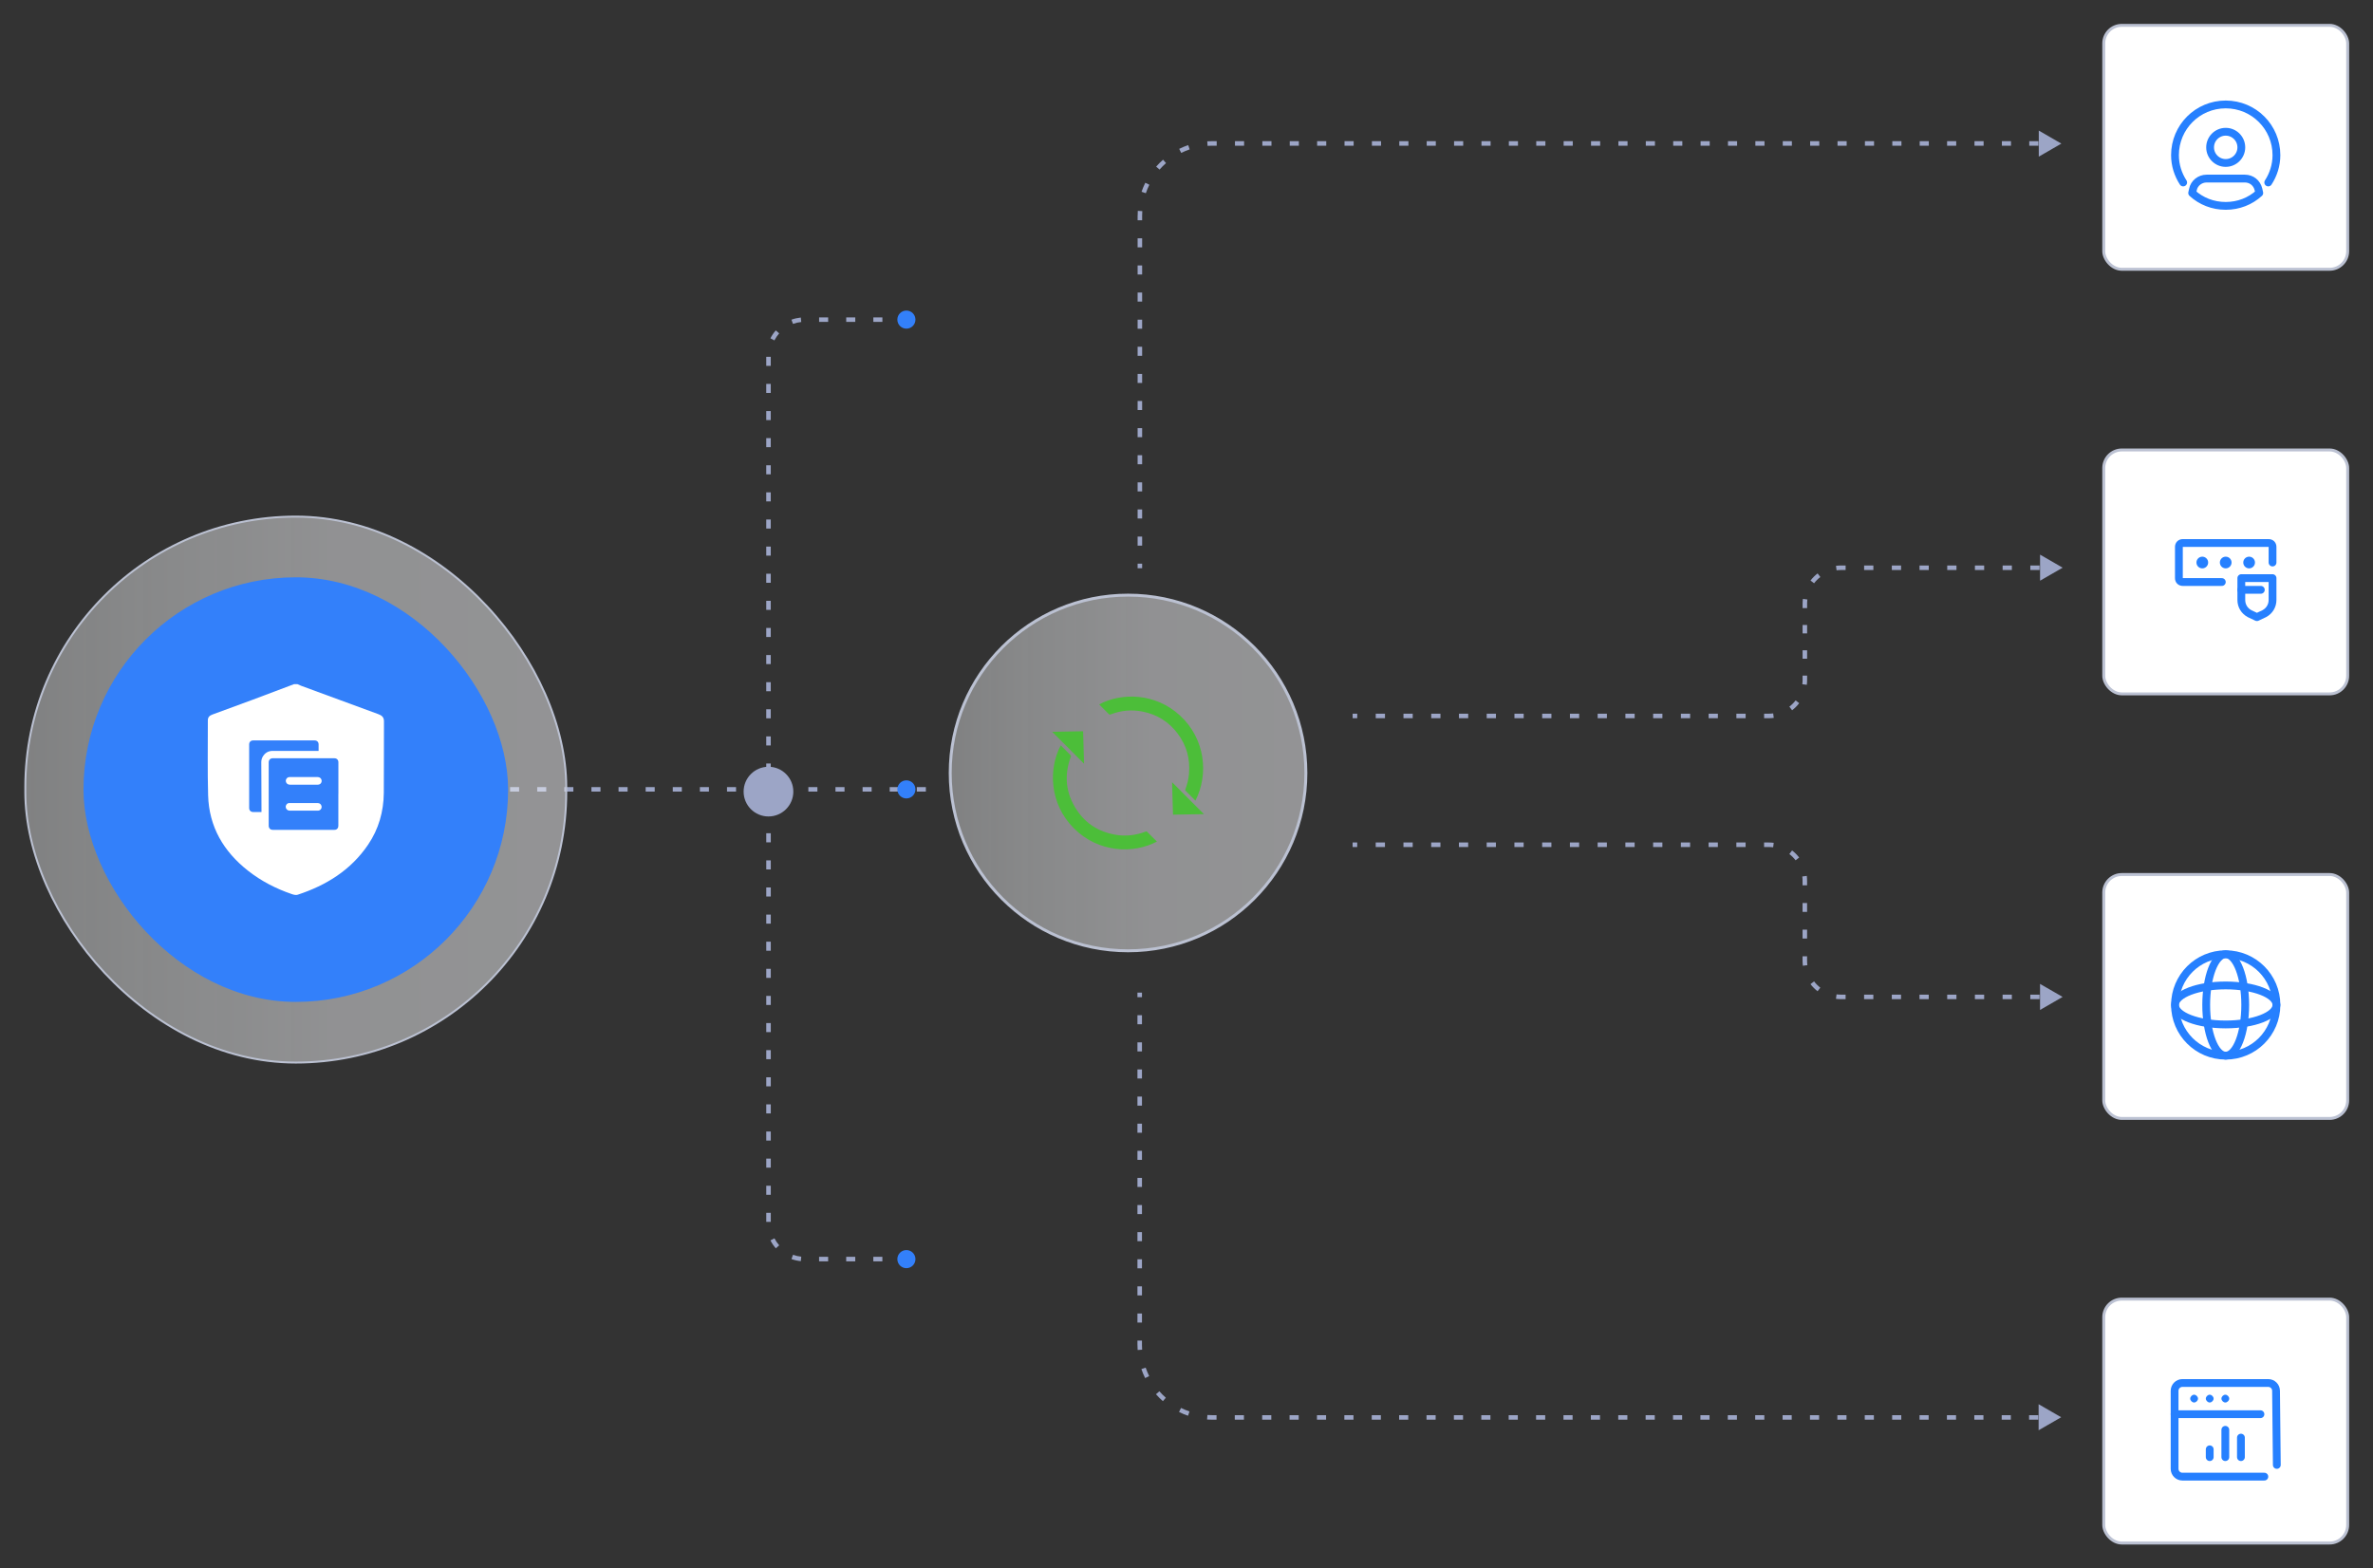 <?xml version="1.0" encoding="UTF-8"?>
<svg id="_图层_1" data-name=" 图层 1" xmlns="http://www.w3.org/2000/svg" xmlns:xlink="http://www.w3.org/1999/xlink" viewBox="0 0 608.2 402">
  <rect x="0" y="0" width="608.2" height="402" fill="#333333" stroke="none"/>
  <defs>
    <style>
      .cls-1 {
        fill: url(#_未命名的渐变_139);
        stroke-width: .5px;
      }

      .cls-1, .cls-2 {
        stroke: #bbc1d2;
      }

      .cls-1, .cls-2, .cls-3 {
        stroke-miterlimit: 10;
      }

      .cls-4, .cls-3 {
        fill: #fff;
      }

      .cls-5 {
        fill: #9ca5c6;
      }

      .cls-6 {
        fill: #3380fa;
      }

      .cls-7 {
        fill: #2680ff;
      }

      .cls-8 {
        fill: #4cbe39;
      }

      .cls-9 {
        fill: none;
        stroke: #2680ff;
        stroke-linecap: round;
        stroke-linejoin: round;
        stroke-width: 2px;
      }

      .cls-2 {
        fill: url(#_未命名的渐变_139-2);
      }

      .cls-2, .cls-3 {
        stroke-width: .75px;
      }

      .cls-3 {
        stroke: #bcc2d3;
      }
    </style>
    <linearGradient id="_未命名的渐变_139" data-name="未命名的渐变 139" x1="6.49" y1="202.38" x2="145.13" y2="202.38" gradientUnits="userSpaceOnUse">
      <stop offset="0" stop-color="#f5f7f9" stop-opacity=".4"/>
      <stop offset=".21" stop-color="#f3f5f7" stop-opacity=".44"/>
      <stop offset=".56" stop-color="#f2f3f6" stop-opacity=".49"/>
      <stop offset="1" stop-color="#f2f3f6" stop-opacity=".5"/>
    </linearGradient>
    <linearGradient id="_未命名的渐变_139-2" data-name="未命名的渐变 139" x1="243.54" y1="198.12" x2="334.7" y2="198.12" xlink:href="#_未命名的渐变_139"/>
  </defs>
  <path class="cls-5" d="M528.33,36.81l-5.79-3.34v6.68l5.79-3.34Zm-235.6,108.83v-1.16h-1.16v1.16h1.16Zm0-5.79v-2.32h-1.16v2.32h1.16Zm0-6.95v-2.32h-1.16v2.32h1.16Zm0-6.95v-2.32h-1.16v2.32h1.16Zm0-6.95v-2.32h-1.16v2.32h1.16Zm0-6.95v-2.32h-1.16v2.32h1.16Zm0-6.95v-2.32h-1.16v2.32h1.16Zm0-6.95v-2.32h-1.16v2.32h1.16Zm0-6.95v-2.32h-1.16v2.32h1.16Zm0-6.95v-2.32h-1.16v2.32h1.16Zm0-6.95v-2.32h-1.16v2.32h1.16Zm0-6.95v-2.32h-1.16v2.32h1.16Zm0-6.95v-2.32h-1.16v2.32h1.16Zm0-6.95v-1.16h-1.16v1.16h1.16Zm0-1.16c0-.39,.01-.79,.04-1.18l-1.15-.07c-.03,.41-.04,.83-.04,1.25h1.16Zm.95-5.77c.25-.75,.55-1.47,.9-2.17l-1.04-.51c-.37,.74-.69,1.51-.96,2.31l1.1,.37Zm3.51-6.06c.52-.59,1.07-1.14,1.66-1.66l-.76-.87c-.63,.55-1.22,1.14-1.77,1.77l.87,.76Zm5.55-4.27c.7-.35,1.42-.65,2.17-.9l-.37-1.1c-.8,.27-1.57,.59-2.31,.96l.51,1.04Zm6.76-1.81c.39-.03,.78-.04,1.17-.04v-1.16c-.42,0-.84,.01-1.25,.04l.08,1.16Zm1.17-.04h1.17v-1.16h-1.17v1.16Zm5.85,0h2.34v-1.16h-2.34v1.16Zm7.02,0h2.34v-1.16h-2.34v1.16Zm7.02,0h2.34v-1.16h-2.34v1.16Zm7.02,0h2.34v-1.16h-2.34v1.16Zm7.02,0h2.34v-1.16h-2.34v1.16Zm7.02,0h2.34v-1.16h-2.34v1.16Zm7.02,0h2.34v-1.16h-2.34v1.16Zm7.02,0h2.34v-1.16h-2.34v1.16Zm7.02,0h2.34v-1.16h-2.34v1.16Zm7.02,0h2.34v-1.16h-2.34v1.16Zm7.02,0h2.34v-1.16h-2.34v1.16Zm7.02,0h2.34v-1.16h-2.34v1.16Zm7.02,0h2.34v-1.16h-2.34v1.16Zm7.02,0h2.34v-1.16h-2.34v1.16Zm7.02,0h2.34v-1.16h-2.34v1.16Zm7.02,0h2.34v-1.16h-2.34v1.16Zm7.02,0h2.34v-1.16h-2.34v1.16Zm7.02,0h2.34v-1.16h-2.34v1.16Zm7.02,0h2.34v-1.16h-2.34v1.16Zm7.02,0h2.34v-1.16h-2.34v1.16Zm7.02,0h2.34v-1.16h-2.34v1.16Zm7.02,0h2.34v-1.16h-2.34v1.16Zm7.02,0h2.34v-1.16h-2.34v1.16Zm7.02,0h2.34v-1.16h-2.34v1.16Zm7.02,0h2.34v-1.16h-2.34v1.16Zm7.02,0h2.34v-1.16h-2.34v1.16Zm7.02,0h2.34v-1.16h-2.34v1.16Zm7.02,0h2.34v-1.16h-2.34v1.16Zm7.02,0h2.34v-1.16h-2.34v1.16h0Zm7.02,0h2.34v-1.16h-2.34v1.16Zm8.56,108.16l-5.79-3.34v6.68l5.79-3.34Zm-181.98,38.58h1.18v-1.16h-1.18v1.16Zm5.92,0h2.37v-1.16h-2.37v1.16Zm7.11,0h2.37v-1.16h-2.37v1.16Zm7.11,0h2.37v-1.16h-2.37v1.16Zm7.11,0h2.37v-1.16h-2.37v1.16Zm7.11,0h2.37v-1.16h-2.37v1.16Zm7.11,0h2.37v-1.16h-2.37v1.16Zm7.11,0h2.37v-1.16h-2.37v1.16Zm7.11,0h2.37v-1.16h-2.37v1.16Zm7.11,0h2.37v-1.16h-2.37v1.16Zm7.11,0h2.37v-1.16h-2.37v1.16Zm7.11,0h2.37v-1.16h-2.37v1.16Zm7.11,0h2.37v-1.16h-2.37v1.16Zm7.11,0h2.37v-1.16h-2.37v1.16Zm7.11,0h2.37v-1.16h-2.37v1.16Zm7.11,0h1.18v-1.16h-1.18v1.16Zm1.18,0c.43,0,.86-.03,1.29-.08l-.15-1.15c-.37,.05-.75,.07-1.14,.07v1.16h0Zm5.99-2.03c.68-.52,1.29-1.13,1.82-1.82l-.92-.71c-.46,.6-1,1.14-1.6,1.6l.7,.92Zm3.77-6.52c.05-.42,.08-.85,.08-1.29h-1.16c0,.38-.02,.76-.07,1.13l1.15,.15h0Zm.08-1.28v-1.08h-1.16v1.08h1.16Zm0-5.41v-2.16h-1.16v2.16h1.16Zm0-6.49v-2.16h-1.16v2.16h1.16Zm0-6.49v-1.08h-1.16v1.08h1.16Zm0-1.08c0-.38,.02-.76,.07-1.13l-1.15-.15c-.05,.42-.08,.85-.08,1.29h1.16Zm1.79-5.29c.46-.6,1-1.14,1.6-1.6l-.7-.92c-.68,.52-1.29,1.13-1.82,1.82l.92,.71h0Zm5.76-3.32c.37-.05,.75-.07,1.14-.07v-1.16c-.43,0-.86,.03-1.29,.08l.15,1.15h0Zm1.14-.07h1.18v-1.16h-1.18v1.16Zm5.92,0h2.37v-1.16h-2.37v1.16Zm7.1,0h2.37v-1.16h-2.37v1.16Zm7.1,0h2.37v-1.16h-2.37v1.16Zm7.1,0h2.37v-1.16h-2.37v1.16Zm7.1,0h2.37v-1.16h-2.37v1.16Zm7.1,0h2.37v-1.16h-2.37v1.16h0Zm7.1,0h2.37v-1.16h-2.37v1.16Zm8.28,109.42l-5.79,3.34v-6.68l5.79,3.34Zm-181.98-39.58h1.18v1.16h-1.18v-1.16Zm5.92,0h2.37v1.16h-2.37v-1.16Zm7.11,0h2.37v1.16h-2.37v-1.16Zm7.11,0h2.37v1.16h-2.37v-1.16Zm7.11,0h2.37v1.16h-2.37v-1.16Zm7.11,0h2.37v1.16h-2.37v-1.16Zm7.11,0h2.37v1.16h-2.37v-1.16Zm7.11,0h2.37v1.16h-2.37v-1.16Zm7.11,0h2.37v1.16h-2.37v-1.16Zm7.11,0h2.37v1.16h-2.37v-1.16Zm7.11,0h2.37v1.16h-2.37v-1.16Zm7.11,0h2.37v1.16h-2.37v-1.16Zm7.11,0h2.37v1.16h-2.37v-1.16Zm7.11,0h2.37v1.16h-2.37v-1.16Zm7.11,0h2.37v1.16h-2.37v-1.16Zm7.11,0h1.18v1.16h-1.18v-1.16Zm1.18,0c.43,0,.86,.03,1.29,.08l-.15,1.15c-.37-.05-.75-.07-1.14-.07v-1.16h0Zm5.99,2.03c.68,.52,1.29,1.13,1.82,1.82l-.92,.71c-.46-.6-1-1.14-1.6-1.6l.7-.92Zm3.77,6.52c.05,.42,.08,.85,.08,1.29h-1.16c0-.38-.02-.76-.07-1.13l1.15-.15h0Zm.08,1.28v1.14h-1.16v-1.14h1.16Zm0,5.69v2.27h-1.16v-2.27h1.16Zm0,6.82v2.27h-1.16v-2.27h1.16Zm0,6.83v1.14h-1.16v-1.14h1.16Zm0,1.14c0,.38,.02,.76,.07,1.13l-1.15,.15c-.05-.42-.08-.85-.08-1.29h1.16Zm1.79,5.29c.46,.6,1,1.14,1.6,1.6l-.7,.92c-.68-.52-1.29-1.13-1.82-1.82l.92-.71h0Zm5.76,3.32c.37,.05,.75,.07,1.14,.07v1.16c-.43,0-.86-.03-1.29-.08l.15-1.15h0Zm1.14,.07h1.18v1.16h-1.18v-1.16Zm5.92,0h2.37v1.16h-2.37v-1.16Zm7.1,0h2.37v1.16h-2.37v-1.16Zm7.1,0h2.37v1.16h-2.37v-1.16Zm7.1,0h2.37v1.16h-2.37v-1.16Zm7.1,0h2.37v1.16h-2.37v-1.16Zm7.1,0h2.37v1.16h-2.37v-1.16h0Zm7.1,0h2.37v1.16h-2.37v-1.16Zm7.92,108.32l-5.79,3.34v-6.68l5.79,3.34Zm-235.6-108.83v1.16h-1.16v-1.16h1.16Zm0,5.79v2.32h-1.16v-2.32h1.16Zm0,6.95v2.32h-1.16v-2.32h1.16Zm0,6.95v2.32h-1.16v-2.32h1.16Zm0,6.95v2.32h-1.16v-2.32h1.16Zm0,6.95v2.32h-1.16v-2.32h1.16Zm0,6.95v2.32h-1.16v-2.32h1.16Zm0,6.95v2.32h-1.16v-2.32h1.16Zm0,6.95v2.32h-1.16v-2.32h1.16Zm0,6.95v2.32h-1.16v-2.32h1.16Zm0,6.95v2.32h-1.16v-2.32h1.16Zm0,6.95v2.32h-1.16v-2.32h1.16Zm0,6.95v2.32h-1.16v-2.32h1.16Zm0,6.95v1.16h-1.16v-1.16h1.16Zm0,1.16c0,.39,.01,.79,.04,1.17l-1.15,.08c-.03-.41-.04-.83-.04-1.25h1.16Zm.95,5.77c.25,.75,.55,1.47,.9,2.17l-1.04,.51c-.37-.74-.69-1.51-.96-2.31l1.1-.37Zm3.51,6.06c.52,.59,1.07,1.14,1.66,1.66l-.76,.87c-.63-.55-1.22-1.14-1.77-1.77l.87-.76Zm5.55,4.27c.7,.35,1.42,.65,2.17,.9l-.37,1.1c-.8-.27-1.57-.59-2.31-.96l.51-1.04Zm6.76,1.81c.39,.02,.78,.04,1.17,.04v1.16c-.42,0-.84-.01-1.25-.04l.08-1.15Zm1.17,.04h1.17v1.16h-1.17v-1.16Zm5.85,0h2.34v1.16h-2.34v-1.16Zm7.02,0h2.34v1.16h-2.34v-1.16Zm7.02,0h2.34v1.16h-2.34v-1.16Zm7.02,0h2.34v1.16h-2.34v-1.16Zm7.02,0h2.34v1.16h-2.34v-1.16Zm7.02,0h2.34v1.16h-2.34v-1.16Zm7.02,0h2.34v1.16h-2.34v-1.16Zm7.02,0h2.34v1.16h-2.34v-1.16Zm7.02,0h2.34v1.16h-2.34v-1.16Zm7.02,0h2.34v1.16h-2.34v-1.16Zm7.02,0h2.34v1.16h-2.34v-1.16Zm7.02,0h2.34v1.16h-2.34v-1.16Zm7.02,0h2.34v1.16h-2.34v-1.16Zm7.02,0h2.34v1.16h-2.34v-1.16Zm7.02,0h2.34v1.16h-2.34v-1.16Zm7.02,0h2.34v1.16h-2.34v-1.16Zm7.02,0h2.34v1.16h-2.34v-1.16Zm7.02,0h2.34v1.16h-2.34v-1.16Zm7.02,0h2.34v1.16h-2.34v-1.16Zm7.02,0h2.34v1.16h-2.34v-1.16Zm7.02,0h2.34v1.16h-2.34v-1.16Zm7.02,0h2.34v1.16h-2.34v-1.16Zm7.02,0h2.34v1.16h-2.34v-1.16Zm7.02,0h2.34v1.16h-2.34v-1.16Zm7.02,0h2.34v1.16h-2.34v-1.16Zm7.02,0h2.34v1.16h-2.34v-1.16Zm7.02,0h2.34v1.16h-2.34v-1.16Zm7.02,0h2.34v1.16h-2.34v-1.16Zm7.02,0h2.34v1.16h-2.34v-1.16h0Zm7.02,0h2.34v1.16h-2.34v-1.16Z"/>
  <rect class="cls-3" x="539.19" y="6.5" width="62.52" height="62.52" rx="4.63" ry="4.63"/>
  <rect class="cls-3" x="539.19" y="115.33" width="62.52" height="62.52" rx="4.63" ry="4.63"/>
  <rect class="cls-3" x="539.19" y="224.15" width="62.52" height="62.52" rx="4.63" ry="4.63"/>
  <rect class="cls-3" x="539.19" y="332.98" width="62.52" height="62.52" rx="4.63" ry="4.63"/>
  <path class="cls-5" d="M192.33,202.9v-1.16c.68,0,1.35-.17,1.94-.5l.27,.49h1.05v1.16h-2.32v-.08c-.31,.06-.63,.09-.95,.09Zm44.97,0h-2.32v-1.16h2.32v1.16Zm-6.95,0h-2.32v-1.16h2.32v1.16Zm-6.95,0h-2.32v-1.16h2.32v1.16Zm-6.95,0h-2.32v-1.16h2.32v1.16Zm-6.95,0h-2.32v-1.16h2.32v1.16Zm-6.95,0h-2.32v-1.16h2.32v1.16Zm-13.9,0h-2.32v-1.16h2.32v1.16Zm-6.95,0h-2.32v-1.16h2.32v1.16Zm-6.95,0h-2.32v-1.16h2.32v1.16Zm-6.95,0h-2.32v-1.16h2.32v1.16Zm-6.95,0h-2.32v-1.16h2.32v1.16Zm-6.95,0h-2.32v-1.16h2.32v1.16Zm-6.95,0h-2.32v-1.16h2.32v1.16Zm-6.95,0h-2.32v-1.16h2.32v1.16Zm-6.95,0h-2.32v-1.16h2.32v1.16Zm-6.95,0h-2.32v-1.16h2.32v1.16Zm-6.95,0h-2.32v-1.16h2.32v1.16Zm-6.95,0h-2.32v-1.16h2.32v1.16Zm-6.95,0h-2.32v-1.16h2.32v1.16Zm-6.95,0h-2.32v-1.16h2.32v1.16Zm99.23-4.84l-1.16-.08c0-.1,.01-.19,.01-.29v-1.99h1.16v1.99c0,.12,0,.25-.01,.37Zm.01-6.99h-1.16v-2.32h1.16v2.32Zm0-6.95h-1.16v-2.32h1.16v2.32Zm0-6.95h-1.16v-2.32h1.16v2.32Zm0-6.95h-1.16v-2.32h1.16v2.32Zm0-6.95h-1.16v-2.32h1.16v2.32Zm0-6.95h-1.16v-2.32h1.16v2.32Zm0-6.95h-1.16v-2.32h1.16v2.32Zm0-6.95h-1.16v-2.32h1.16v2.32Zm0-6.95h-1.16v-2.32h1.16v2.32Zm0-6.95h-1.16v-2.32h1.16v2.32Zm0-6.95h-1.16v-2.32h1.16v2.32Zm0-6.95h-1.16v-2.32h1.16v2.32Zm0-6.95h-1.16v-2.32h1.16v2.32Zm0-6.95h-1.16v-2.32h1.16v2.32Zm0-6.95h-1.16v-2.32h1.16v2.32Zm.94-6.53l-1.03-.53c.37-.73,.84-1.42,1.38-2.03l.87,.76c-.48,.55-.89,1.15-1.22,1.79Zm4.76-4.22l-.4-1.09c.77-.28,1.58-.46,2.4-.55l.11,1.15c-.72,.07-1.43,.23-2.11,.48Zm29.86-.52h-2.32v-1.16h2.32v1.16Zm-6.95,0h-2.32v-1.16h2.32v1.16Zm-6.95,0h-2.32v-1.16h2.32v1.16Zm-6.95,0h-2.32v-1.16h2.32v1.16Z"/>
  <path class="cls-5" d="M233.1,323.3h-2.32v-1.16h2.32v1.16Zm-6.95,0h-2.32v-1.16h2.32v1.16Zm-6.95,0h-2.32v-1.16h2.32v1.16Zm-6.95,0h-2.32v-1.16h2.32v1.16Zm-7-.05c-.82-.08-1.63-.26-2.4-.54l.4-1.09c.68,.25,1.39,.41,2.11,.48l-.11,1.15Zm-6.41-3.29c-.54-.62-1.01-1.3-1.38-2.03l1.03-.53c.33,.65,.74,1.25,1.22,1.79l-.87,.77Zm-1.29-6.77h-1.16v-2.32h1.16v2.32Zm0-6.95h-1.16v-2.32h1.16v2.32Zm0-6.95h-1.16v-2.32h1.16v2.32Zm0-6.95h-1.16v-2.32h1.16v2.32Zm0-6.95h-1.16v-2.32h1.16v2.32Zm0-6.95h-1.16v-2.32h1.16v2.32Zm0-6.95h-1.16v-2.32h1.16v2.32Zm0-6.95h-1.16v-2.32h1.16v2.32Zm0-6.95h-1.16v-2.32h1.16v2.32Zm0-6.95h-1.16v-2.32h1.16v2.32Zm0-6.95h-1.16v-2.32h1.16v2.32Zm0-6.95h-1.16v-2.32h1.16v2.32Zm0-6.95h-1.16v-2.32h1.16v2.32Zm0-6.95h-1.16v-2.32h1.16v2.32Zm0-6.95h-1.16v-2.32h1.16v2.32Zm0-6.95h-1.16v-1.99c0-.09,0-.19-.01-.29l1.16-.08c0,.12,.01,.24,.01,.36v2Zm-3.27-5.55c-.59-.33-1.27-.5-1.94-.5v-1.16c.87,0,1.74,.22,2.5,.64l-.56,1.02Z"/>
  <circle class="cls-5" cx="196.96" cy="202.9" r="6.37"/>
  <g>
    <circle class="cls-6" cx="232.31" cy="81.92" r="2.32"/>
    <circle class="cls-6" cx="232.31" cy="202.33" r="2.32"/>
    <circle class="cls-6" cx="232.31" cy="322.73" r="2.32"/>
  </g>
  <g>
    <rect class="cls-1" x="6.49" y="132.41" width="138.64" height="139.94" rx="69.32" ry="69.32"/>
    <rect class="cls-6" x="21.4" y="147.97" width="108.83" height="108.83" rx="54.41" ry="54.41"/>
  </g>
  <circle class="cls-2" cx="289.12" cy="198.12" r="45.58"/>
  <g>
    <g>
      <path class="cls-8" d="M296.53,215.7c-6.02,3.19-14.97,2.91-21.27-3.37-6.35-6.33-6.56-15.33-3.39-21.3,.16,.16,.3,.32,.46,.48,.68,.68,1.35,1.36,2.03,2.03,.13,.13,.15,.22,.09,.4-1.78,4.84-1.31,9.46,1.57,13.74,2.33,3.47,5.63,5.53,9.75,6.26,2.7,.48,5.34,.18,7.9-.81,.08-.03,.23-.03,.28,.02,.87,.85,1.72,1.7,2.58,2.57Z"/>
      <path class="cls-8" d="M277.84,195.75c-2.73-2.73-5.44-5.45-8.17-8.18,2.62-.05,5.25-.09,7.93-.14,.08,2.78,.16,5.55,.24,8.32Z"/>
    </g>
    <g>
      <path class="cls-8" d="M306.39,205.22c-.87-.87-1.72-1.72-2.57-2.58-.06-.06-.06-.22-.02-.31,.49-1.29,.82-2.62,.94-4,.33-3.78-.6-7.22-2.87-10.26-2.28-3.06-5.32-4.96-9.07-5.69-2.77-.54-5.48-.29-8.11,.72-.23,.09-.36,.07-.54-.11-.77-.79-1.56-1.56-2.34-2.35-.03-.03-.06-.07-.09-.1,5.64-3.01,14.32-3.03,20.72,2.86,6.41,5.91,7.45,14.97,3.94,21.82Z"/>
      <path class="cls-8" d="M300.64,208.81c-.08-2.81-.16-5.56-.24-8.32,2.73,2.74,5.45,5.45,8.17,8.18-2.61,.05-5.26,.09-7.92,.14Z"/>
    </g>
  </g>
  <path class="cls-4" d="M75.4,175.36c.28,0,.56,0,.85,0,.32,.14,.63,.3,.95,.42,6.56,2.42,13.13,4.84,19.7,7.24,.9,.33,1.51,.74,1.51,1.85-.04,6.13,.02,12.26-.04,18.38-.05,4.79-1.32,9.26-4.02,13.24-4.41,6.52-10.72,10.43-18.06,12.84-.44,.15-1.05,0-1.52-.17-4.06-1.39-7.83-3.33-11.21-5.99-6.25-4.92-9.99-11.24-10.22-19.3-.18-6.4-.05-12.82-.07-19.23,0-.84,.45-1.24,1.2-1.51,3.44-1.24,6.87-2.51,10.29-3.78,3.55-1.32,7.1-2.67,10.65-4.01Z"/>
  <g>
    <path class="cls-9" d="M580.35,378.48h-21c-1.1,0-2-.9-2-2v-20c0-1.1,.9-2,2-2h22c1.1,0,2,.9,2,2l.2,19"/>
    <line class="cls-9" x1="557.35" y1="362.48" x2="579.35" y2="362.48"/>
    <path class="cls-7" d="M569.35,358.48c0-.5,.5-1,1-1h0c.5,0,1,.5,1,1h0c0,.5-.5,1-1,1h0c-.5,0-1-.5-1-1Zm-4,0c0-.5,.5-1,1-1h0c.5,0,1,.5,1,1h0c0,.5-.5,1-1,1h0c-.5,0-1-.5-1-1Zm-4,0c0-.5,.5-1,1-1h0c.5,0,1,.5,1,1h0c0,.5-.5,1-1,1h0c-.5,0-1-.5-1-1Z"/>
    <line class="cls-9" x1="570.35" y1="366.48" x2="570.35" y2="373.48"/>
    <line class="cls-9" x1="574.35" y1="368.48" x2="574.35" y2="373.48"/>
    <line class="cls-9" x1="566.35" y1="371.48" x2="566.35" y2="373.48"/>
  </g>
  <g>
    <circle class="cls-9" cx="570.45" cy="37.77" r="4"/>
    <path class="cls-9" d="M570.45,52.77c3.3,0,6.3-1.2,8.6-3.3l-.2-.9c-.4-1.7-1.8-2.8-3.5-2.8h-9.8c-1.7,0-3.2,1.2-3.5,2.8l-.2,.9c2.3,2.1,5.3,3.3,8.6,3.3Z"/>
    <path class="cls-9" d="M581.35,46.77c1.3-2,2.1-4.4,2.1-7,0-7.2-5.8-13-13-13s-13,5.8-13,13c0,2.6,.8,5,2.1,7"/>
  </g>
  <g>
    <circle class="cls-7" cx="570.45" cy="144.18" r="1.5"/>
    <circle class="cls-7" cx="576.45" cy="144.18" r="1.5"/>
    <circle class="cls-7" cx="564.45" cy="144.18" r="1.5"/>
    <path class="cls-9" d="M582.45,144.18v-4c0-.6-.4-1-1-1h-22c-.6,0-1,.4-1,1v8c0,.6,.4,1,1,1h10"/>
    <path class="cls-9" d="M580.35,157.28l-1.9,.9-1.9-.9c-1.3-.7-2.1-2-2.1-3.5v-5.6h8v5.6c0,1.5-.8,2.8-2.1,3.5Z"/>
    <line class="cls-9" x1="579.45" y1="151.18" x2="574.45" y2="151.18"/>
  </g>
  <g>
    <circle class="cls-9" cx="570.45" cy="257.58" r="13"/>
    <ellipse class="cls-9" cx="570.45" cy="257.58" rx="5" ry="13"/>
    <ellipse class="cls-9" cx="570.45" cy="257.58" rx="13" ry="5"/>
  </g>
  <g>
    <path class="cls-6" d="M86.72,203.53c0,2.71,0,5.41,0,8.12,0,.27-.06,.5-.23,.71-.21,.24-.47,.35-.79,.34-.62,0-1.24,0-1.86,0-4.64,0-9.28,0-13.92,0-.44,0-.78-.17-.96-.58-.07-.14-.09-.32-.09-.47,0-5.03,0-10.06,0-15.1,0-.38,0-.77,0-1.15,0-.64,.41-1.05,1.05-1.05,5.26,0,10.51,0,15.77,0,.62,0,1.04,.41,1.04,1.03,0,2.71,0,5.43,0,8.14Zm-8.86-2.41c1.2,0,2.41,0,3.61,0,.65,0,1.1-.58,.94-1.21-.12-.46-.5-.74-1.01-.74-2.37,0-4.74,0-7.1,0-.07,0-.14,0-.2,.01-.56,.06-.95,.63-.82,1.18,.11,.46,.5,.76,.99,.76,1.2,0,2.39,0,3.59,0Zm0,6.66c1.2,0,2.41,0,3.61,0,.64,0,1.09-.58,.93-1.21-.12-.46-.49-.74-1-.74-1.62,0-3.24,0-4.86,0-.8,0-1.6,0-2.41,0-.52,0-.94,.5-.9,1.02,.04,.53,.45,.92,.99,.92,1.21,0,2.42,0,3.63,0Z"/>
    <path class="cls-6" d="M81.66,192.46c-.05,0-.1,0-.15,0-3.87,0-7.74,0-11.61,0-1.18,0-2.06,.55-2.62,1.59-.22,.42-.31,.87-.31,1.34,0,1.37,.01,2.74,.02,4.11,.01,2.83,.02,5.66,.03,8.48,0,.04,0,.09,0,.15-.05,0-.09,0-.13,0-.67,0-1.33,0-2,0-.62,0-1.03-.41-1.03-1.03,0-5.43,0-10.86,0-16.3,0-.61,.41-1.02,1.02-1.02,5.25,0,10.51,0,15.76,0,.61,0,1.02,.41,1.02,1.01,0,.52,0,1.04,0,1.56,0,.03,0,.06,0,.1Z"/>
  </g>
</svg>